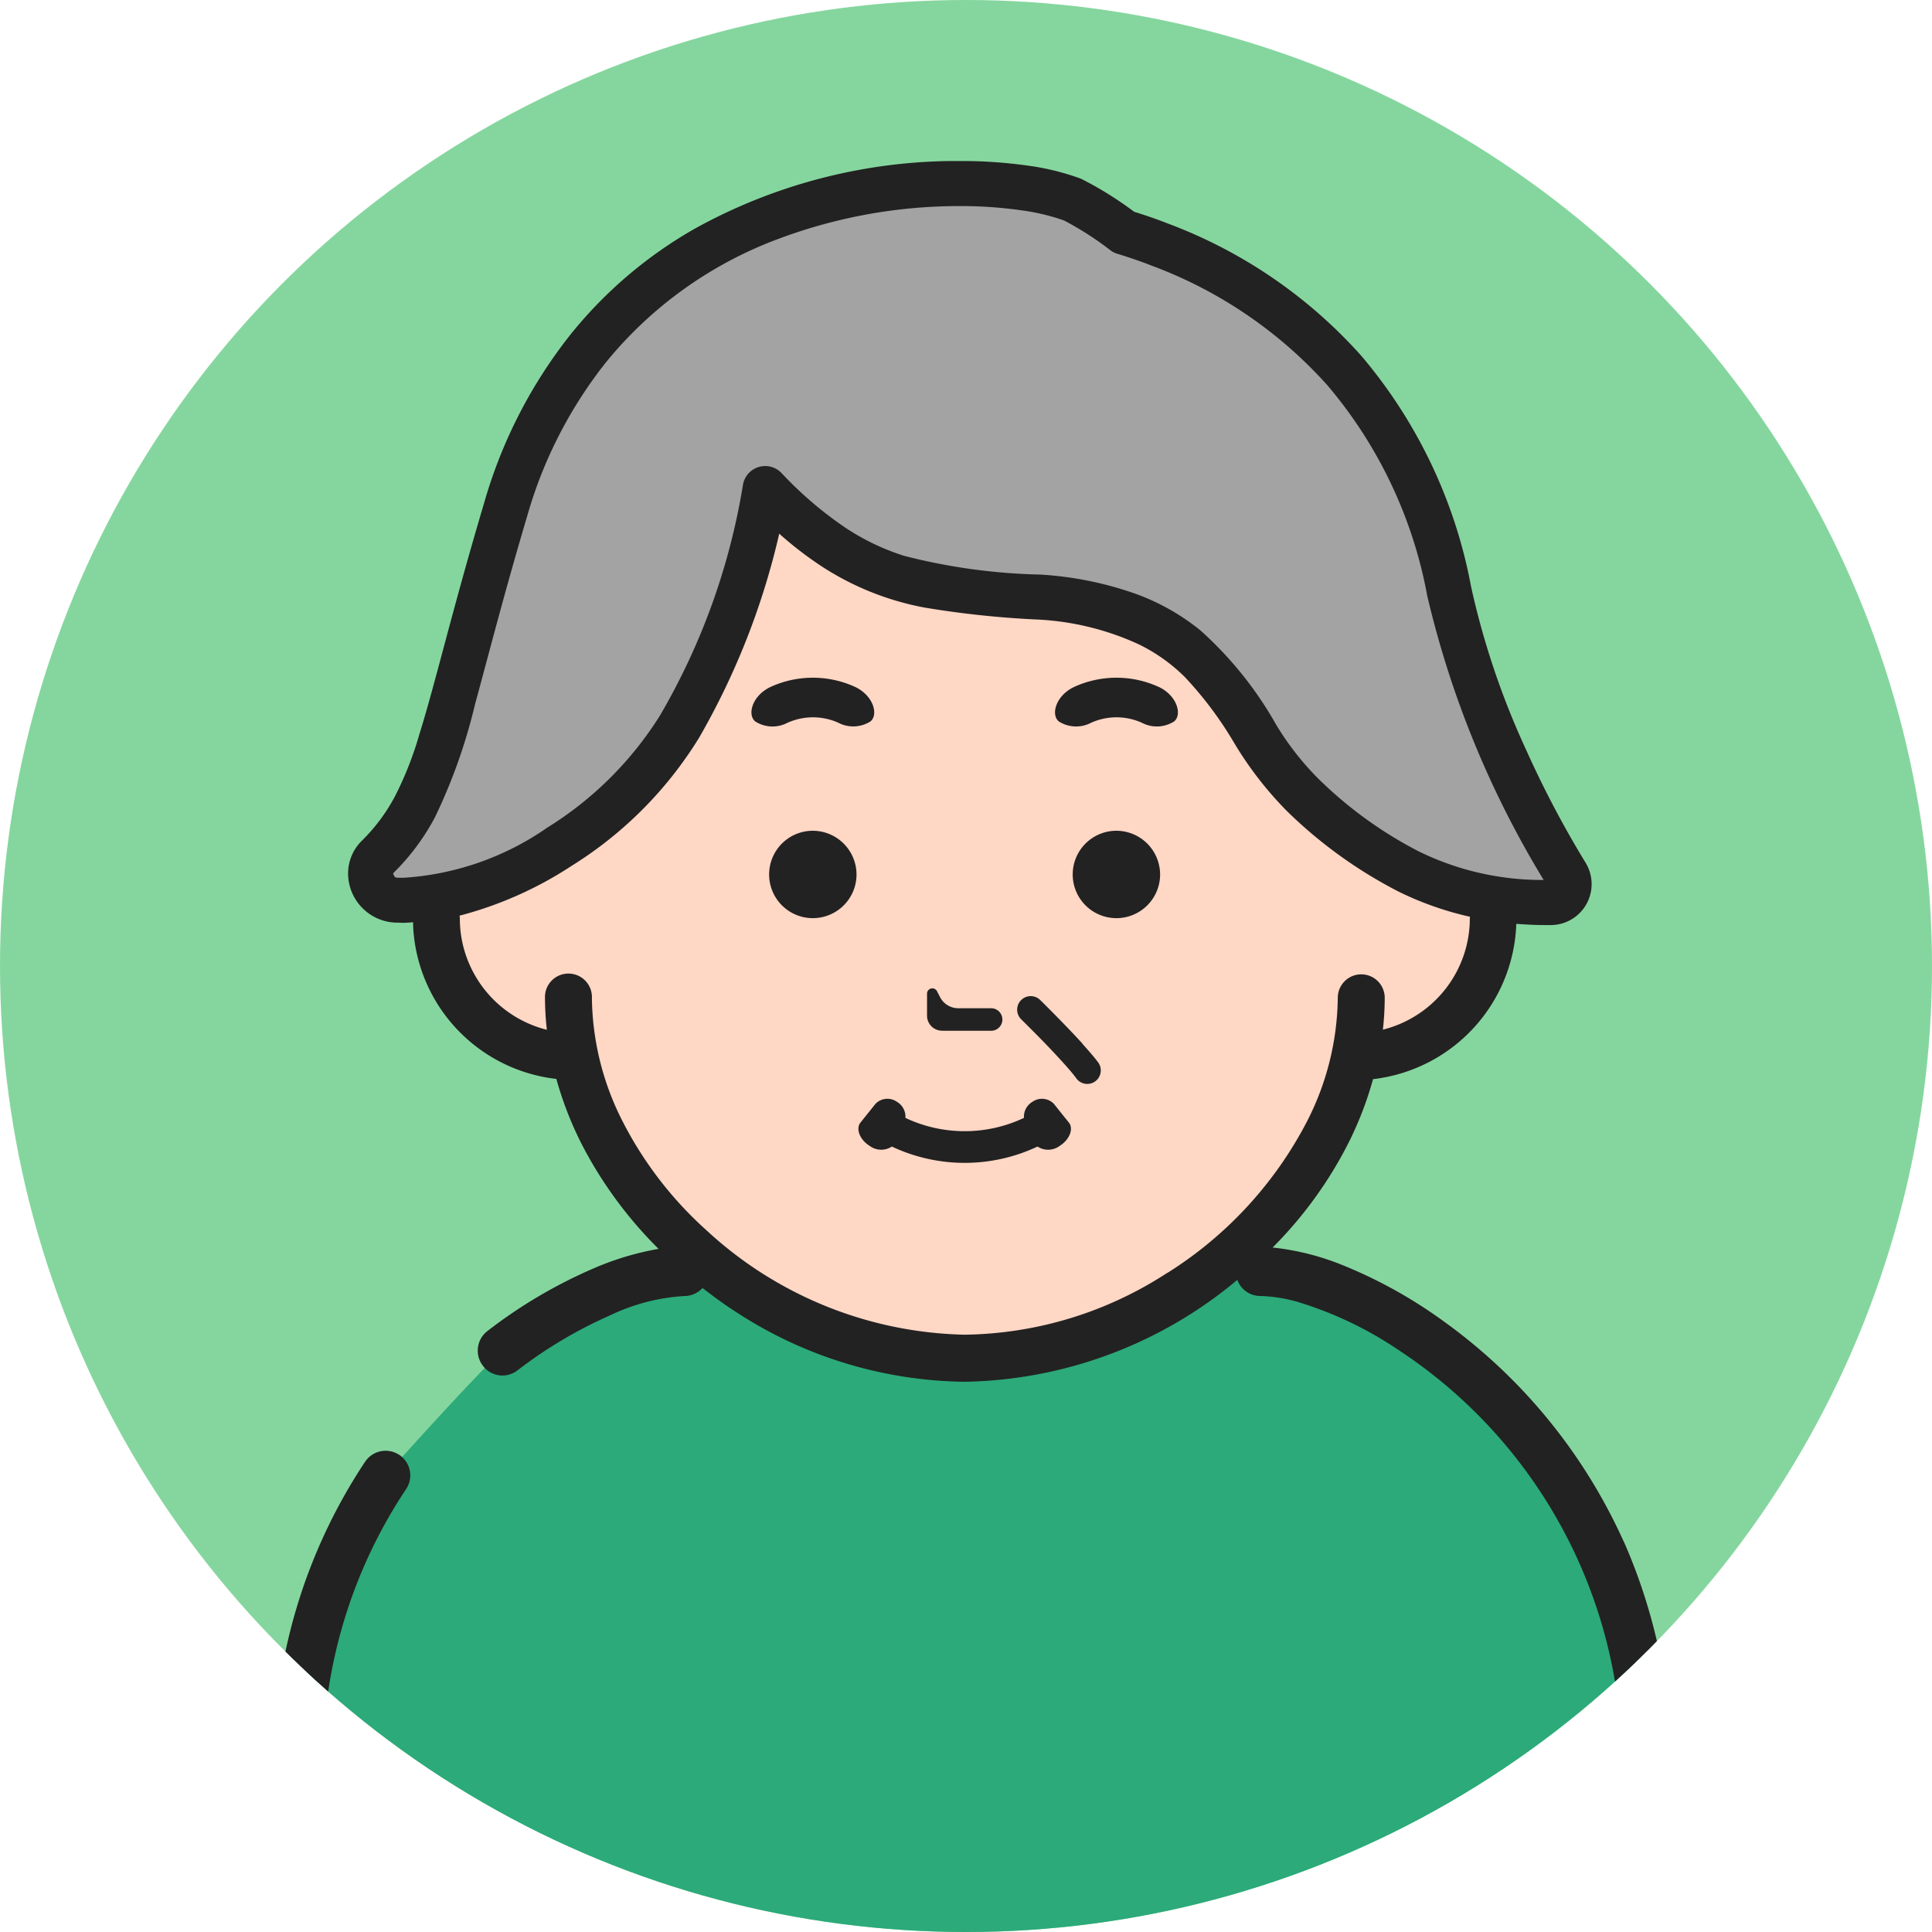 <svg xmlns="http://www.w3.org/2000/svg" xmlns:xlink="http://www.w3.org/1999/xlink" width="60" height="60" viewBox="0 0 60 60">
  <defs>
    <clipPath id="clip-path">
      <circle id="Ellipse_148" data-name="Ellipse 148" cx="30" cy="30" r="30" transform="translate(-30 16876)" fill="#fff"/>
    </clipPath>
    <clipPath id="clip-path-2">
      <rect id="Rectangle_822" data-name="Rectangle 822" width="43.396" height="67.714" transform="translate(0 0.001)" fill="none"/>
    </clipPath>
  </defs>
  <g id="Group_3210" data-name="Group 3210" transform="translate(775 -16930)">
    <circle id="Ellipse_149" data-name="Ellipse 149" cx="30" cy="30" r="30" transform="translate(-775 16930)" fill="#85d69e"/>
    <g id="Mask_Group_296" data-name="Mask Group 296" transform="translate(-745 54)" clip-path="url(#clip-path)">
      <g id="Group_3356" data-name="Group 3356" transform="translate(-21.5 16881)">
        <g id="Group_3355" data-name="Group 3355" clip-path="url(#clip-path-2)">
          <path id="Path_2677" data-name="Path 2677" d="M42.63,49.984V67.715H.759V49.984a16.2,16.2,0,0,1,2.716-9.163l.511-.57c.665-.735,1.824-2.006,2.566-2.765.234-.238.423-.424.549-.533a11.364,11.364,0,0,1,2.6-1.676,7.685,7.685,0,0,1,3.052-.794l.619-.347a16.928,16.928,0,0,1,16.317-.161l.945.508c3.273,0,12,5.088,12,15.5" fill="#2caa7a"/>
          <path id="Path_2679" data-name="Path 2679" d="M33.8,19h0V14.7c0-5.724-5.971-11.188-12.305-11.188S9.188,8.981,9.188,14.7v4.318a4.3,4.3,0,0,0,.2,8.581c1.085,5.007,6.45,9.363,12.106,9.363s11.018-4.353,12.1-9.359h.2a4.3,4.3,0,0,0,0-8.6" fill="#ffd7c5"/>
          <path id="Path_2680" data-name="Path 2680" d="M40.145,22.157A29.688,29.688,0,0,1,36.5,13.364,13.89,13.89,0,0,0,27.528,2.6c-.386-.152-.761-.278-1.131-.392A10.149,10.149,0,0,0,24.814,1.2C21.889.064,10.427-.023,7.2,10.827c-2,6.711-2.035,8.858-3.97,10.781a.8.8,0,0,0,.569,1.35c3.1.142,7.2-2.582,8.8-5.4a21.517,21.517,0,0,0,2.653-7.382c2.977,3.1,5.118,3.113,8.49,3.364,5.867.435,5.942,4.016,8.2,6.142a10.475,10.475,0,0,0,7.726,3.344.573.573,0,0,0,.476-.871" fill="#a3a3a3"/>
          <path id="Path_2681" data-name="Path 2681" d="M37.055,52.349V67.714H35.528V52.349a.764.764,0,0,1,1.527,0" fill="#222"/>
          <path id="Path_2682" data-name="Path 2682" d="M39.66,22.327h0Zm-35.827-.07a.114.114,0,0,1-.086-.04l-.038-.083.016-.03a7.013,7.013,0,0,0,1.281-1.72,17.2,17.2,0,0,0,1.248-3.519c.406-1.474.875-3.336,1.619-5.84a13.725,13.725,0,0,1,2.45-4.778A12.537,12.537,0,0,1,15.7,2.409,15.968,15.968,0,0,1,21.3,1.4a13.193,13.193,0,0,1,1.956.137,6.521,6.521,0,0,1,1.286.309,9.63,9.63,0,0,1,1.427.914.676.676,0,0,0,.225.119c.359.111.717.231,1.083.375a13.753,13.753,0,0,1,5.448,3.713,14.019,14.019,0,0,1,3.1,6.539,30.2,30.2,0,0,0,3.615,8.822,8.693,8.693,0,0,1-3.883-.889,12.81,12.81,0,0,1-3.124-2.265,8.81,8.81,0,0,1-1.3-1.666,11.522,11.522,0,0,0-2.358-2.935,6.95,6.95,0,0,0-2.036-1.142,10.787,10.787,0,0,0-2.93-.587,18.537,18.537,0,0,1-4.234-.583,7.243,7.243,0,0,1-1.817-.87,11.7,11.7,0,0,1-1.987-1.7.7.7,0,0,0-1.2.381,20.845,20.845,0,0,1-2.569,7.139A10.9,10.9,0,0,1,8.5,20.7a8.773,8.773,0,0,1-4.466,1.56c-.068,0-.136,0-.2,0M27.744,34.534a11.784,11.784,0,0,1-6.285,1.916,12.171,12.171,0,0,1-8.036-3.258,11.68,11.68,0,0,1-2.586-3.364,8.622,8.622,0,0,1-.955-3.837.729.729,0,1,0-1.457,0,9.327,9.327,0,0,0,.058.99A3.57,3.57,0,0,1,5.8,23.9a3.619,3.619,0,0,1-.019-.377.781.781,0,0,0-.009-.086,11.762,11.762,0,0,0,3.491-1.554,12.229,12.229,0,0,0,3.948-3.972A22.965,22.965,0,0,0,15.7,11.574a11.249,11.249,0,0,0,1.274.986,8.8,8.8,0,0,0,3.247,1.31,29.537,29.537,0,0,0,3.468.369,8.486,8.486,0,0,1,3.18.773A5.356,5.356,0,0,1,28.3,16.03a11.462,11.462,0,0,1,1.5,1.995,11.151,11.151,0,0,0,1.67,2.167,14.253,14.253,0,0,0,3.469,2.5,9.92,9.92,0,0,0,2.213.779c0,.015-.005.029-.005.044a3.566,3.566,0,0,1-2.7,3.462,9.307,9.307,0,0,0,.057-.989.729.729,0,1,0-1.458,0,8.6,8.6,0,0,1-.955,3.837,12.175,12.175,0,0,1-4.336,4.706M7.1,51.586a.762.762,0,0,0-.762.763V67.714H7.865V52.349a.761.761,0,0,0-.764-.763m34.816-8.729a17.02,17.02,0,0,0-5.6-6.835,14.672,14.672,0,0,0-3.072-1.712,8.028,8.028,0,0,0-2.222-.567,12.77,12.77,0,0,0,2.362-3.262,10.842,10.842,0,0,0,.756-1.967,5.028,5.028,0,0,0,4.449-4.823c.287.021.58.038.882.038.07,0,.14,0,.21,0h0a1.272,1.272,0,0,0,1.058-1.939,31.457,31.457,0,0,1-1.848-3.51,24.738,24.738,0,0,1-1.705-5.055,15.447,15.447,0,0,0-3.413-7.178,15.169,15.169,0,0,0-5.991-4.1c-.364-.143-.715-.263-1.062-.371a11.005,11.005,0,0,0-1.6-1L25.068.549a7.807,7.807,0,0,0-1.607-.4A14.924,14.924,0,0,0,21.3,0,16.792,16.792,0,0,0,13.08,2.1,13.557,13.557,0,0,0,9.233,5.369a15.114,15.114,0,0,0-2.7,5.257C5.53,14,5.016,16.233,4.525,17.8a10.694,10.694,0,0,1-.755,1.922,5.6,5.6,0,0,1-1.03,1.385,1.425,1.425,0,0,0-.43,1.023,1.534,1.534,0,0,0,1.46,1.522c.09,0,.178.007.266.007s.2-.011.293-.018c0,.137.007.27.022.4a5.02,5.02,0,0,0,4.427,4.466,11,11,0,0,0,.757,1.967,12.9,12.9,0,0,0,2.418,3.311,8.912,8.912,0,0,0-2.005.6,15.232,15.232,0,0,0-3.312,1.953A.766.766,0,0,0,6.5,37.418c.017.025.038.046.055.067a.763.763,0,0,0,1.016.073,13.937,13.937,0,0,1,2.856-1.7c.038-.021.076-.035.114-.053a6.178,6.178,0,0,1,2.219-.556A.767.767,0,0,0,13.318,35c.347.269.7.529,1.074.767a13.239,13.239,0,0,0,7.066,2.145,13.533,13.533,0,0,0,8.468-3.164.758.758,0,0,0,.713.5,4.662,4.662,0,0,1,1.243.209,11.651,11.651,0,0,1,3.065,1.478,15.381,15.381,0,0,1,6.921,13.051V67.714H43.4V49.983a17.337,17.337,0,0,0-1.479-7.126M3.9,40.183a.766.766,0,0,0-1.06.21A16.986,16.986,0,0,0,0,49.965V67.714H1.526V49.983a15.425,15.425,0,0,1,2.586-8.739.765.765,0,0,0-.125-.994.523.523,0,0,0-.085-.067" fill="#222"/>
          <path id="Path_2683" data-name="Path 2683" d="M16.748,20.8A1.357,1.357,0,1,0,18.1,22.161,1.361,1.361,0,0,0,16.748,20.8" fill="#222"/>
          <path id="Path_2684" data-name="Path 2684" d="M26.171,20.8a1.357,1.357,0,1,0,1.357,1.357A1.361,1.361,0,0,0,26.171,20.8" fill="#222"/>
          <path id="Path_2685" data-name="Path 2685" d="M27.463,16.323a3.157,3.157,0,0,0-2.582,0c-.584.261-.758.864-.5,1.081a1,1,0,0,0,1.006.041,1.925,1.925,0,0,1,1.573,0,1,1,0,0,0,1.005-.041c.258-.218.083-.82-.5-1.081" fill="#222"/>
          <path id="Path_2686" data-name="Path 2686" d="M15.961,17.445a1.925,1.925,0,0,1,1.573,0,1,1,0,0,0,1-.041c.258-.218.083-.82-.5-1.081a3.155,3.155,0,0,0-2.581,0c-.584.261-.759.863-.5,1.081a.994.994,0,0,0,1.005.041" fill="#222"/>
          <path id="Path_2687" data-name="Path 2687" d="M20.756,27.012H22.28a.348.348,0,1,0,0-.7H21.261a.638.638,0,0,1-.568-.348l-.092-.178a.164.164,0,0,0-.311.075v.682a.466.466,0,0,0,.466.466" fill="#222"/>
          <path id="Path_2688" data-name="Path 2688" d="M24.226,29.277a.516.516,0,0,0-.662-.06.538.538,0,0,0-.264.5,4.307,4.307,0,0,1-3.682,0,.535.535,0,0,0-.264-.5.515.515,0,0,0-.662.06l-.466.582c-.153.181-.038.528.279.725a.6.6,0,0,0,.692.023,5.3,5.3,0,0,0,4.524,0,.6.6,0,0,0,.692-.023c.317-.2.432-.544.279-.725l-.466-.582" fill="#222"/>
          <path id="Path_2689" data-name="Path 2689" d="M25.121,27.415c-.562-.617-1.314-1.356-1.317-1.359a.42.42,0,1,0-.589.6l.212.211c.2.2.5.5.791.811s.572.621.7.8a.42.42,0,1,0,.674-.5c-.121-.161-.287-.352-.475-.559" fill="#222"/>
        </g>
      </g>
    </g>
  </g>
</svg>
